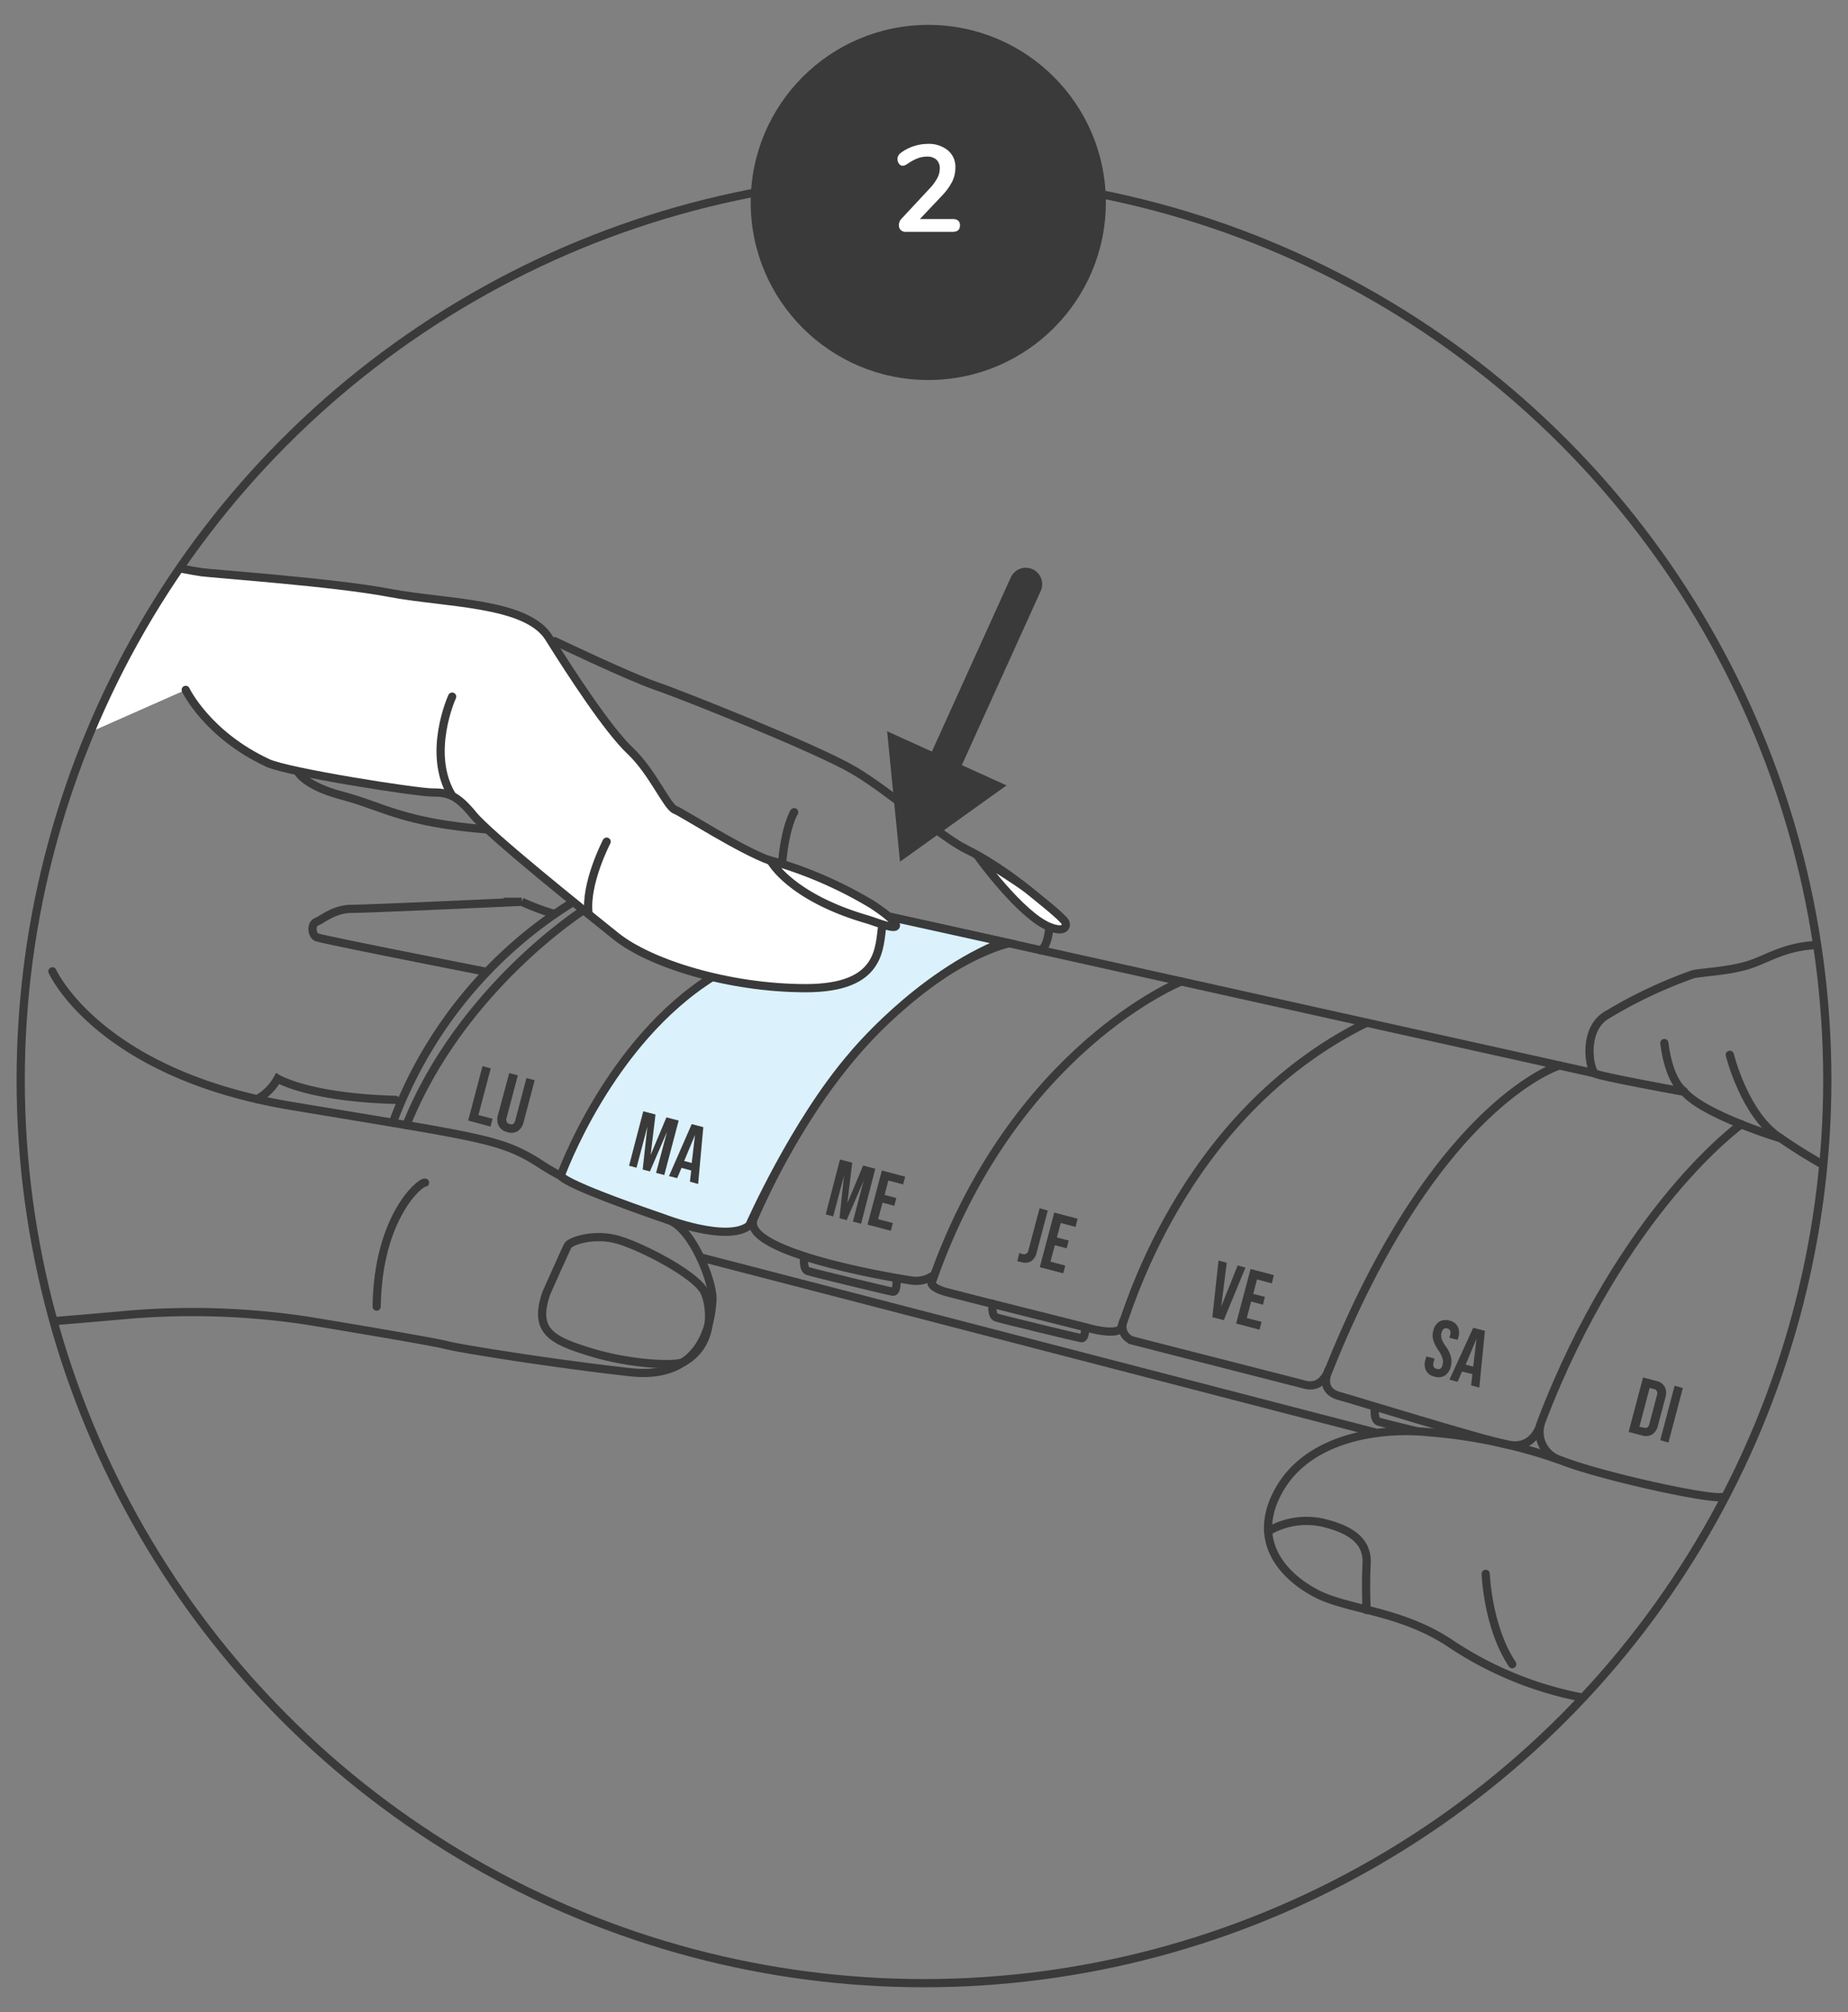 <svg id="Calque_1" data-name="Calque 1" xmlns="http://www.w3.org/2000/svg" xmlns:xlink="http://www.w3.org/1999/xlink" viewBox="0 0 225 245"><rect x="0" y="0" width="225" height="245" fill="#808080" stroke="none"/><defs><style>.cls-1,.cls-6{fill:none;}.cls-1,.cls-3,.cls-4,.cls-6{stroke:#3a3a3a;stroke-linecap:round;stroke-miterlimit:10;}.cls-2{clip-path:url(#clip-path);}.cls-3,.cls-7{fill:#fff;}.cls-4{fill:#dbf1fc;}.cls-5{fill:#3a3a3a;}.cls-6{stroke-width:4px;}</style><clipPath id="clip-path"><circle class="cls-1" cx="112.5" cy="131.49" r="109.98"/></clipPath></defs><title>box7-steps</title><g class="cls-2"><path class="cls-1" d="M31.31,133.83a6.3,6.3,0,0,0,2.49-2.5s3.74,2.3,14.36,2.59"/><path class="cls-1" d="M58.93,118.27s-19.81-3.88-20.39-4.16-.72-1.58,0-1.87,2.15-1.58,4.31-1.58,20.67-.86,20.67-.86a29.26,29.26,0,0,0,4,1.49"/><path class="cls-1" d="M36.18,93.82s.64,1.79,5.52,3.07S49,100.18,59.42,101"/><path class="cls-1" d="M67.54,78.07s9,4.31,12.35,5.46S99.56,91.19,104,93.82s10.76,8.23,13.78,9.66,9.62,6,9.91,7.81-.21,4.12-1,4.42"/><path class="cls-1" d="M6.38,118.27s5.57,12.45,29,16.37,25.66,4,30.54,7.17,12.64,5.75,15.51,6.75,5.45,7.61,5.31,9.76-.86,9.77-10,8.76-20.79-2.87-22.38-3.3-14.52-2.58-17.1-3a93.75,93.75,0,0,0-21.39-.72c-9.62.86-8.76.72-9.62.86s-15.94,8.33-23,9a96,96,0,0,0-12.2,2s-1.64,3.31-18.67,3.31-17,4.52-17,4.52"/><path class="cls-1" d="M66.54,157.39s2.31-5.17,2.58-5.71,3.23-1.61,6.25-.69,9.58,4.34,10.44,6.4,1.06,6.37-2.53,8.42c-1,.58-6.57.3-11.31-1.15S64.87,162.13,66.54,157.39Z"/><path class="cls-1" d="M51.75,144c-.57-.13-5.74,4.18-5.89,15.09"/><path class="cls-3" d="M119.16,104.38s5.14,7.11,8.61,8.48c1.78.71,2.15,0,1.94-.55s-3.47-3.11-4.56-4S119.16,104.38,119.16,104.38Z"/><path class="cls-3" d="M96.69,98.89s-1.09,1.69-1.48,6.3"/><path class="cls-1" d="M272.27,274.59s-5.31-16.49-6.75-18.93-17-13.75-20.67-18.52c-2.37-3.08-10.77-16.22-18.95-19.88s-26.28-9.48-31.23-10.23a43.55,43.55,0,0,1-17.87-6.78c-6.14-4.2-12.71-4.2-16.59-6.25s-8.07-6.35-4.41-12.7,12.38-7.54,18.3-6.9a63.09,63.09,0,0,1,16.05,3.45c4.63,1.83,18.19,4.85,19.7,4.41a111.83,111.83,0,0,1,13.46-1.72c4.85-.32,12.49-6.46,12.81-7.75s-.1-8.51-1.18-11.31-2.3-5.45-3.09-7-2-4.81-3.16-6.68-1.36-3.23-3.87-4.45a69,69,0,0,1-8-4.74s-9.26-2.8-11.77-5.67c0,0-10.2-1.86-10.84-2.22s-1.58-5.1,1.22-7a56.76,56.76,0,0,1,10.69-5.09c1.22-.29,4.66-.36,7.25-1.3s5.17-2.79,10.84-2.15,7.11.36,7.11.36,3.3-8,8.83-11.41a17,17,0,0,1,14.07-1.73c3,1,12.34,4.31,13.56,5.24a13.73,13.73,0,0,1,7.47-.35c4.09,1,5.17,2.47,8.83,3.44s7.86,4.63,10.87,8.08,13.68,10.12,15.94,11.19,7.65,7.11,12.28,13.57,4.17,5.39,4.17,5.39"/><path class="cls-1" d="M210.61,128.43s1.81,7.41,6.17,10.15"/><path class="cls-1" d="M202.64,127s.42,4.34,2.37,5.88"/><path class="cls-1" d="M180.89,191.63s.21,6.46,3.23,11"/><path class="cls-1" d="M154.39,186.46a9.21,9.21,0,0,1,6.61-1.07c3.66.86,5.53,2.37,5.39,5s0,5.65,0,5.65"/><path class="cls-1" d="M69.83,109.8a53.29,53.29,0,0,0-22,26.89"/><path class="cls-1" d="M71.07,110.8S56.15,120.3,49.47,137"/><line class="cls-1" x1="108.16" y1="111.58" x2="194.17" y2="130.69"/><path class="cls-1" d="M143.82,119.5s-20.5,8.17-30.41,36.74c0,0,0,.58,1.8,1.08s16.51,4.16,17.58,4.45,3.16.65,3.66,0,6.91-25.91,29.94-37.25"/><path class="cls-1" d="M189.87,129.73s-15.06,4.53-28.08,37.07c-.43,1.07-1.29,2.22-2.94,1.79s-20.24-5.17-21-5.38a1.81,1.81,0,0,1-1.08-2.37"/><path class="cls-1" d="M212,136.89s-14.46,10.31-24.37,36.29c0,0-.68,3.37-4,2.73s-19.27-5.6-20.39-5.88-2.41-1-1.49-3.23"/><path class="cls-1" d="M229.73,149.74S218.32,166.37,215.41,176a24.42,24.42,0,0,0-.83,5.47"/><path class="cls-1" d="M216.42,181.22a18.54,18.54,0,0,1,1.87-7.46C220.15,170,231,152.47,231,152.47"/><path class="cls-1" d="M167.4,171.43s-.19,1.46.46,1.67c.3.1,2.43.63,4.69,1.18"/><path class="cls-1" d="M120.85,158.75s-.19,1.46.46,1.67,9.83,2.44,10.34,2.52.47-1.31.47-1.31"/><path class="cls-1" d="M97.91,153.1s-.19,1.46.46,1.67,9.83,2.44,10.33,2.51.47-1.3.47-1.3"/><path class="cls-1" d="M113.78,155.19a3.66,3.66,0,0,1-3,.69c-2-.28-20.83-3.44-19-7.53,13.07-29.62,31-33.48,31-33.48"/><path class="cls-4" d="M86.79,118.92c-12.7,7.94-18.52,24.24-18.52,24.24.83,1.21,11.79,4.91,12.58,5.19,0,0,7.73,3,10.38.86,0,0,5.49-12.47,12.52-20.63,0,0,7.86-9.69,18.39-13.9L100,109.8Z"/><line class="cls-1" x1="85.29" y1="153.1" x2="167.66" y2="174.48"/><path class="cls-5" d="M58.75,129.81l1,.27-1.5,5.69,1.72.45-.25.95L57,136.44Z"/><path class="cls-5" d="M60.71,137.06a1.82,1.82,0,0,1-.07-1.34L62,130.66l1.05.27-1.36,5.14a.72.72,0,0,0,0,.53.5.5,0,0,0,.35.25.49.49,0,0,0,.43,0,.7.7,0,0,0,.27-.45l1.36-5.14,1,.27-1.34,5.06a1.84,1.84,0,0,1-.72,1.13,1.51,1.51,0,0,1-1.27.12A1.53,1.53,0,0,1,60.71,137.06Z"/><path class="cls-5" d="M78.32,135.31l1.49.39-.59,4.92h0l1.92-4.57,1.49.39-1.75,6.63-1-.26,1.33-5h0l-2.08,4.82-.88-.23.57-5.22h0l-1.32,5-.91-.24Z"/><path class="cls-5" d="M84.22,136.87l1.41.37L85,144.16l-1-.28.16-1.36v0l-1.18-.32-.53,1.25-1-.25Zm0,4.73.4-3.4h0l-1.32,3.16Z"/><path class="cls-5" d="M102.27,141.18l1.49.39-.59,4.92h0l1.92-4.58,1.48.4L104.84,149l-1-.26,1.32-5h0l-2.08,4.82-.87-.23.56-5.22h0l-1.33,5-.91-.24Z"/><path class="cls-5" d="M107.37,142.52l2.84.75-.25.95-1.8-.48-.46,1.76,1.43.37-.25.95-1.43-.38-.54,2,1.8.48-.25.94-2.84-.75Z"/><path class="cls-5" d="M123.86,153.55l.25-1a1.26,1.26,0,0,0,.33.13.56.56,0,0,0,.78-.47l1.35-5.09,1,.27-1.34,5.06a1.75,1.75,0,0,1-.69,1.12,1.54,1.54,0,0,1-1.25.09A2.55,2.55,0,0,1,123.86,153.55Z"/><path class="cls-5" d="M128.36,147.64l2.84.75-.25,1-1.8-.48-.47,1.76,1.44.38-.25.94-1.44-.37-.53,2,1.8.48-.25.94-2.85-.75Z"/><path class="cls-5" d="M148.36,153.48l1,.28-.67,5.32h0l2-5,.95.26L149,160.74l-1.39-.36Z"/><path class="cls-5" d="M152.26,154.51l2.84.75-.25,1-1.8-.48-.47,1.76,1.43.37-.24.95-1.44-.38-.53,2,1.8.47-.25.95-2.85-.75Z"/><path class="cls-5" d="M173.62,166.88a1.78,1.78,0,0,1-.06-1.34l.1-.38,1,.26-.12.46c-.11.43,0,.69.37.78a.53.53,0,0,0,.45,0,.8.8,0,0,0,.27-.47,1.47,1.47,0,0,0,0-.78,3.67,3.67,0,0,0-.5-1,4.31,4.31,0,0,1-.63-1.26,2.2,2.2,0,0,1,0-1.11,1.79,1.79,0,0,1,.72-1.11,1.55,1.55,0,0,1,1.27-.13,1.5,1.5,0,0,1,1,.73,1.88,1.88,0,0,1,.06,1.34l-.08.27-1-.26.09-.34a.79.79,0,0,0,0-.53.51.51,0,0,0-.35-.26c-.35-.09-.58.08-.69.5a1.26,1.26,0,0,0,0,.72,3.67,3.67,0,0,0,.5.95,3.89,3.89,0,0,1,.63,1.27,2.38,2.38,0,0,1,0,1.15,1.84,1.84,0,0,1-.73,1.15,1.56,1.56,0,0,1-1.29.12A1.49,1.49,0,0,1,173.62,166.88Z"/><path class="cls-5" d="M179.37,161.67l1.42.37-.68,6.92-1-.28.16-1.37v0L178,167l-.53,1.25-1-.26Zm0,4.73.4-3.4h0l-1.32,3.16Z"/><path class="cls-5" d="M200.05,167.72l1.59.42a1.53,1.53,0,0,1,1.05.72,1.79,1.79,0,0,1,.07,1.33l-.89,3.35a1.79,1.79,0,0,1-.71,1.12,1.58,1.58,0,0,1-1.27.11l-1.6-.42Zm.07,6.1a.56.56,0,0,0,.43,0,.75.75,0,0,0,.27-.46l.91-3.45a.7.7,0,0,0,0-.52.48.48,0,0,0-.35-.26l-.53-.14-1.25,4.74Z"/><path class="cls-5" d="M203.89,168.73l1,.28-1.75,6.63-1-.28Z"/><path class="cls-1" d="M187.54,173.52a3.6,3.6,0,0,0,1.91,4.06"/><line class="cls-6" x1="124.89" y1="71.13" x2="114.32" y2="94.46"/><polygon class="cls-5" points="108.01 89.04 109.58 104.92 122.55 95.63 108.01 89.04"/><path class="cls-3" d="M22.61,84s2.58,5.45,10,8.9c2.47,1.14,18.08,3.59,20,3.59s3,.28,5,2.73S70.84,110.66,75,114s13.78,6.32,23.11,6.32,8.9-5,9.33-7.75-10-6.46-13.64-7.76S83.19,99,82.19,98.6,79.46,94,76.73,91.42,69.55,82,66.82,77.64s-12.63-4.16-19.38-5.45-21.25-2.3-22.9-2.52-10.49-2-11.19-2.19-5-1.83-6.25-2C-3,63.75-5.39,68.17-8.4,71.32s-5.89,7.9-8.19,9.91-22.11,21.25-27.56,27.56-20.48,13.79-20.48,13.79"/><path class="cls-1" d="M55.05,84.82s-3.16,6.91,0,12.07"/><path class="cls-1" d="M73.86,102.48s-2.67,5.12-2.2,8.81"/><path class="cls-3" d="M93.81,104.77s2.27,4.42,11.78,7.18c1.11.33,3.69,1.4,3.48.65s-2.91-2.48-2.91-2.48A50.6,50.6,0,0,0,93.81,104.77Z"/></g><circle class="cls-1" cx="112.5" cy="131.49" r="109.98"/><circle class="cls-5" cx="113.02" cy="24.65" r="21.62"/><path class="cls-7" d="M116.88,27.44c0,.53-.3.79-.9.79h-5.7a.81.81,0,0,1-.62-.23.79.79,0,0,1-.22-.58,1.14,1.14,0,0,1,.34-.81l3.42-3.67a6,6,0,0,0,.93-1.27,2.58,2.58,0,0,0,.29-1.15,1.4,1.4,0,0,0-.41-1.08,1.62,1.62,0,0,0-1.15-.37,3.23,3.23,0,0,0-1.19.23,6.16,6.16,0,0,0-1.17.64,1.52,1.52,0,0,1-.3.17.66.66,0,0,1-.3.07.55.55,0,0,1-.44-.24.93.93,0,0,1-.19-.57.8.8,0,0,1,.09-.39.94.94,0,0,1,.26-.32,5.28,5.28,0,0,1,1.54-.83,5.5,5.5,0,0,1,1.77-.31,3.69,3.69,0,0,1,2.47.78,2.59,2.59,0,0,1,.92,2.1,3.87,3.87,0,0,1-.39,1.72,7.5,7.5,0,0,1-1.32,1.79L112,26.67h4C116.58,26.67,116.88,26.93,116.88,27.44Z"/></svg>
